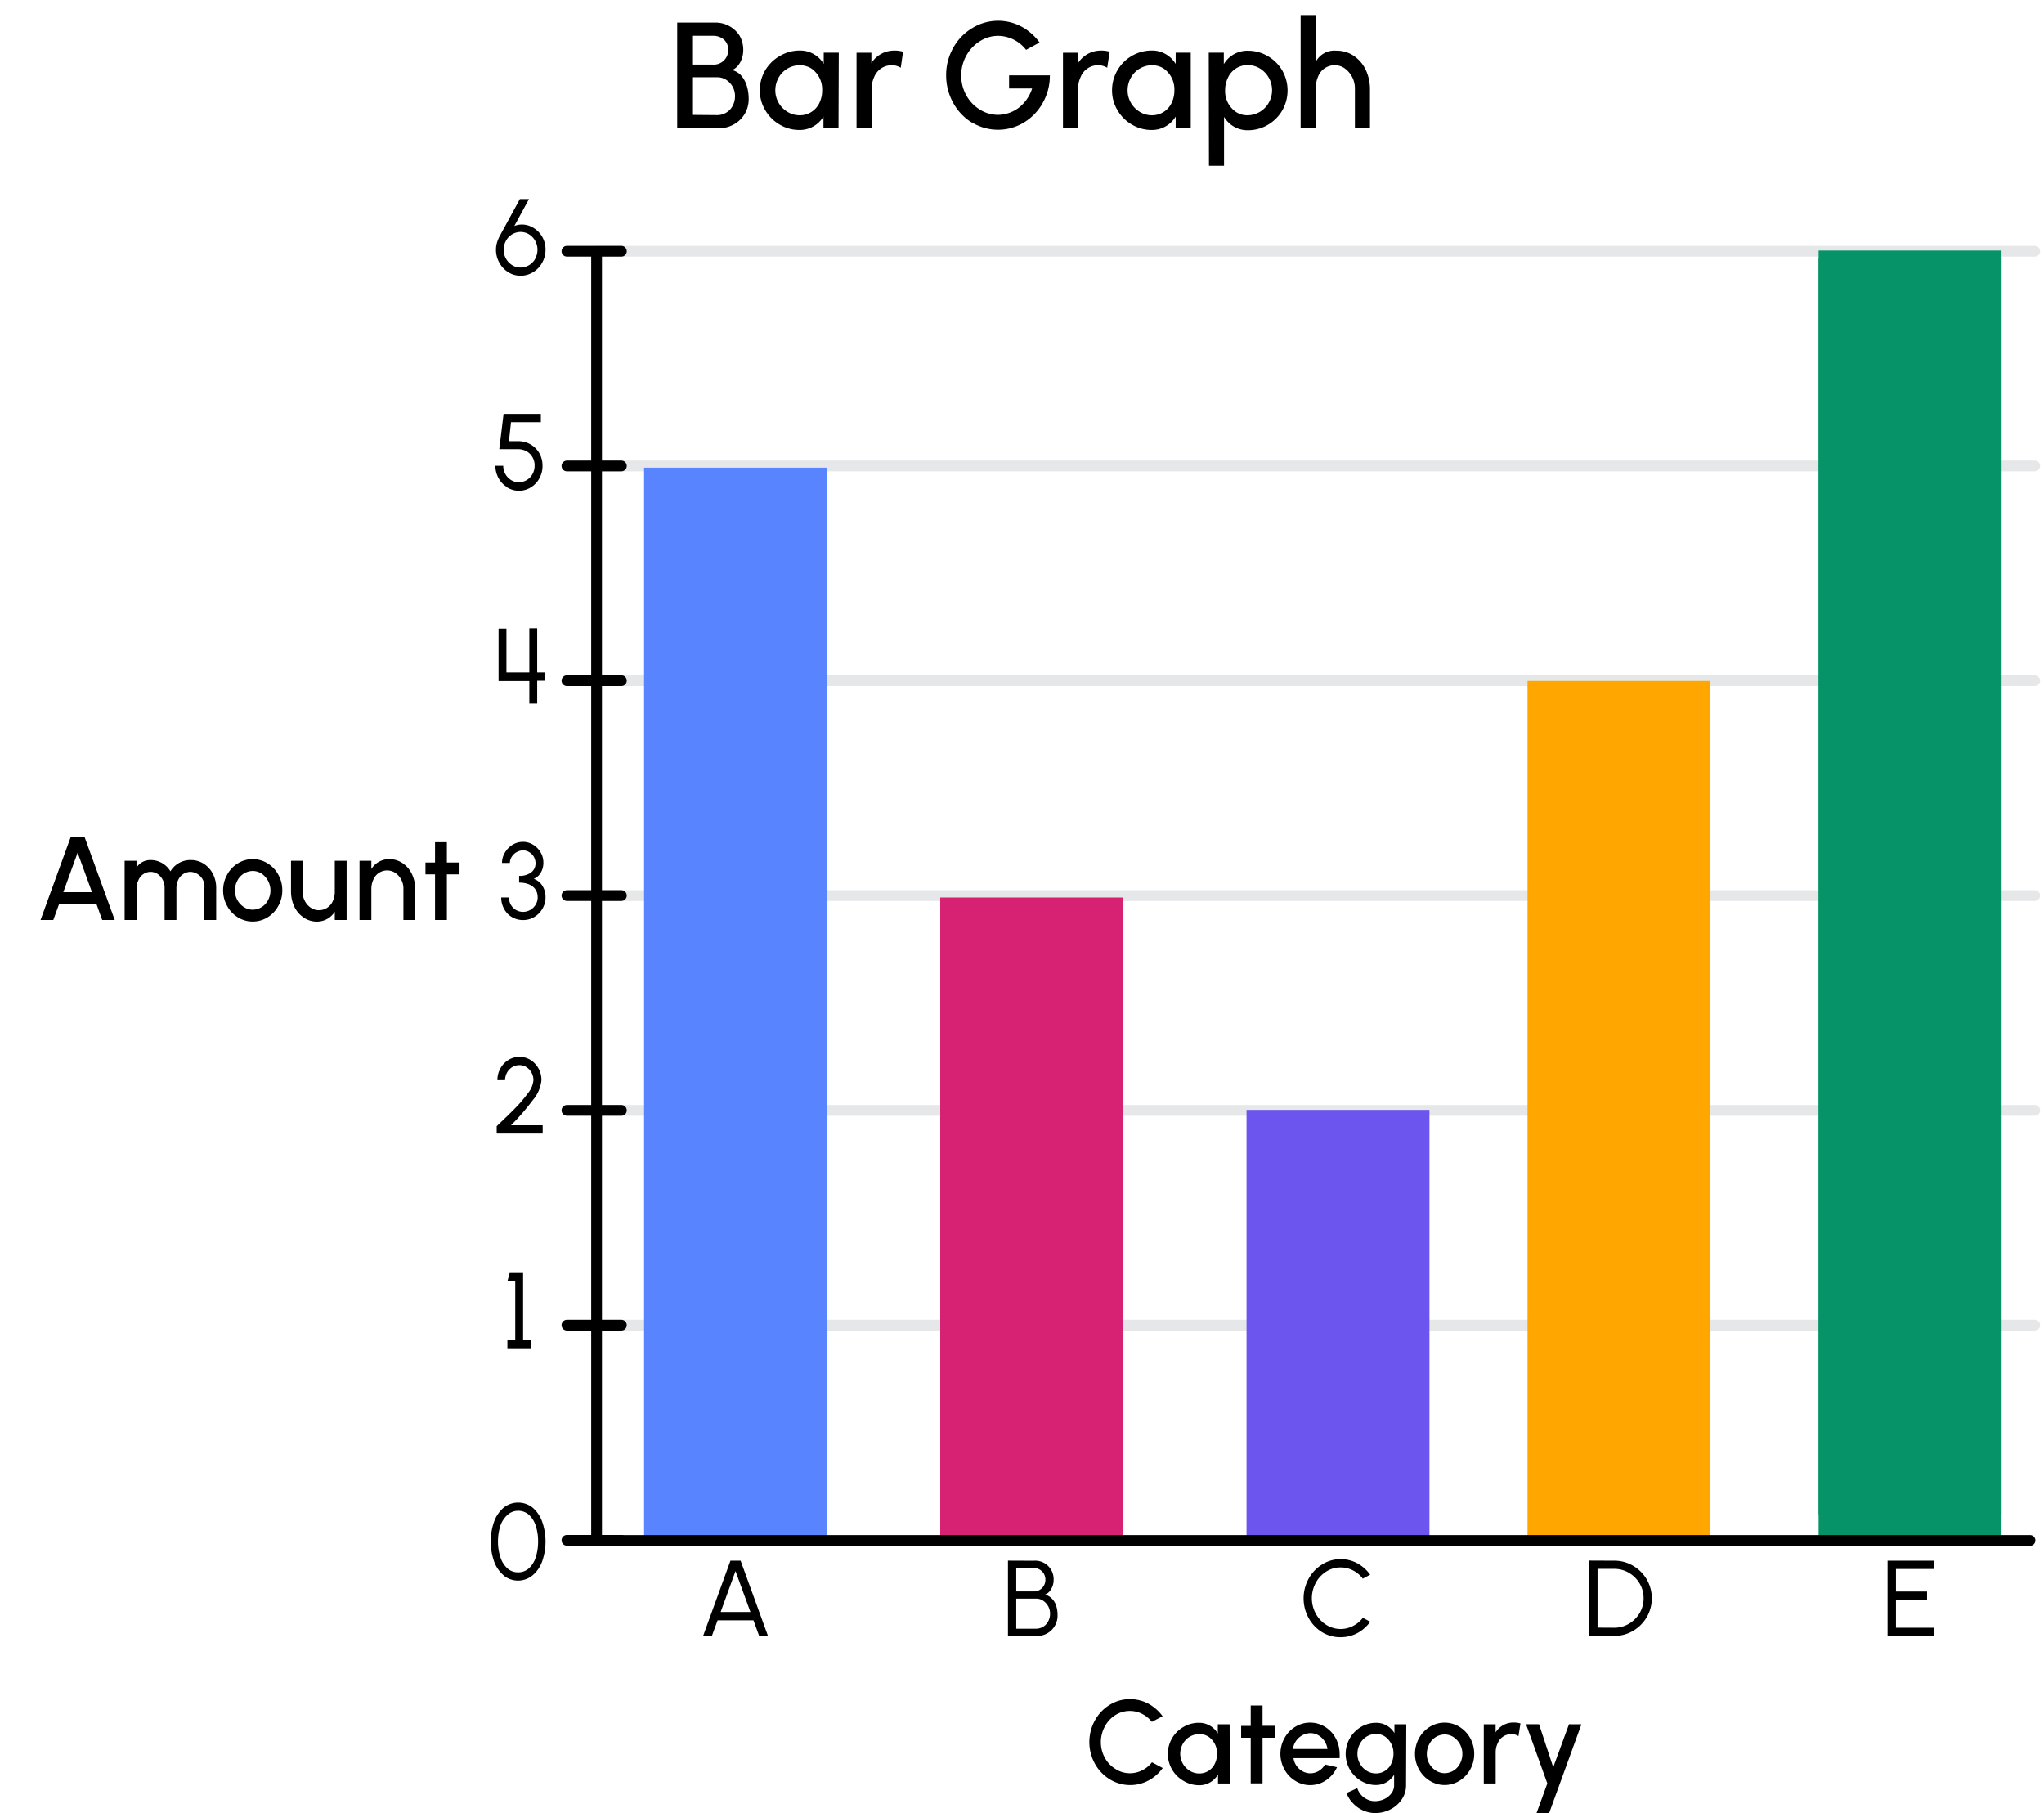 <svg xmlns="http://www.w3.org/2000/svg" width="380" height="337" viewBox="0 0 380 337"><path d="M93.64,292.82a6,6,0,0,1-1.79-2.62,11.2,11.2,0,0,1,0-7.35,6.17,6.17,0,0,1,1.78-2.62,4.31,4.31,0,0,1,5.4,0,6.15,6.15,0,0,1,1.77,2.62,11.2,11.2,0,0,1,0,7.35A6,6,0,0,1,99,292.82a4.23,4.23,0,0,1-5.39,0Zm4.72-1.34a4.79,4.79,0,0,0,1.26-2.08,9.61,9.61,0,0,0,.42-2.87,9.2,9.2,0,0,0-.44-2.93,4.73,4.73,0,0,0-1.27-2.05,3,3,0,0,0-2-.74,2.89,2.89,0,0,0-2,.78A4.75,4.75,0,0,0,93,283.67a9.59,9.59,0,0,0-.42,2.86,9,9,0,0,0,.44,2.87,4.71,4.71,0,0,0,1.27,2.08,2.89,2.89,0,0,0,2,.77A2.94,2.94,0,0,0,98.36,291.48Z"/><path d="M95.79,238.15H94.33l.42-1.54h2.5v12.46h1.46v1.53H94.33v-1.53h1.46Z"/><path d="M92.56,209.11q1.86-1.76,3.21-3.13a25.67,25.67,0,0,0,2.4-2.82,4.41,4.41,0,0,0,1-2.39,2.86,2.86,0,0,0-1.3-2.42,2.5,2.5,0,0,0-1.32-.38,2.65,2.65,0,0,0-2.29,1.4,2.94,2.94,0,0,0-.36,1.4H92.47a4.46,4.46,0,0,1,.56-2.19,4.19,4.19,0,0,1,1.5-1.57,3.9,3.9,0,0,1,4.09,0,4.27,4.27,0,0,1,1.49,1.58,4.41,4.41,0,0,1,.55,2.18A6.72,6.72,0,0,1,99,204.54,41.35,41.35,0,0,1,95,209.15h5.89v1.54H92.34v-1.37Z"/><path d="M95.17,170.46a3.91,3.91,0,0,1-1.46-1.53,4.36,4.36,0,0,1-.53-2.12h1.46a2.59,2.59,0,0,0,2.66,2.68,2.75,2.75,0,0,0,2.29-1.35,2.59,2.59,0,0,0,.37-1.33c0-1.81-1.42-2.76-3.45-2.76V162.8a3.56,3.56,0,0,0,2.23-.63,2.12,2.12,0,0,0,.82-1.79,2.4,2.4,0,0,0-1.19-2,2.23,2.23,0,0,0-1.14-.32,2.55,2.55,0,0,0-2.08,1.18,2.06,2.06,0,0,0-.36,1.16H93.33a3.63,3.63,0,0,1,.55-1.94A4.08,4.08,0,0,1,95.32,157a3.67,3.67,0,0,1,1.9-.52,3.57,3.57,0,0,1,1.87.52,4.08,4.08,0,0,1,1.41,1.42,3.74,3.74,0,0,1,.52,1.94,3.58,3.58,0,0,1-.48,1.84,2.65,2.65,0,0,1-1.31,1.15,3.13,3.13,0,0,1,1.62,1.31,4,4,0,0,1,.57,2.13,4.1,4.1,0,0,1-.57,2.11,4.24,4.24,0,0,1-1.52,1.54,3.87,3.87,0,0,1-2,.57A4,4,0,0,1,95.17,170.46Z"/><path d="M94.15,116.85V125l4.26,0v-8.21h1.46v8.21h1.36v1.54H99.87v4.24H98.41V126.6H92.69v-9.75Z"/><path d="M94.27,90.55a4.45,4.45,0,0,1-1.58-1.67,4.69,4.69,0,0,1-.59-2.3h1.46A3.09,3.09,0,0,0,95,89.22a2.7,2.7,0,0,0,1.46.42A2.91,2.91,0,0,0,99,88.11a3.11,3.11,0,0,0,.39-1.53,3,3,0,0,0-1.46-2.68,3.32,3.32,0,0,0-1.66-.41H92.82l.8-6.56h6.93v1.54H95L94.62,82h1.66a4.48,4.48,0,0,1,4,2.26,4.72,4.72,0,0,1,.58,2.36,4.66,4.66,0,0,1-.59,2.3,4.43,4.43,0,0,1-1.59,1.68,4.18,4.18,0,0,1-4.4,0Z"/><path d="M94.51,50.6a4.67,4.67,0,0,1-1.67-1.77,4.79,4.79,0,0,1-.63-2.41,4.44,4.44,0,0,1,.17-1.27,6.65,6.65,0,0,1,.51-1.26L96.65,37h1.69l-2.72,5A3.88,3.88,0,0,1,97,41.73a4.06,4.06,0,0,1,2.16.61A4.69,4.69,0,0,1,100.8,44a4.77,4.77,0,0,1,.62,2.4,4.89,4.89,0,0,1-.62,2.41,4.57,4.57,0,0,1-1.69,1.77,4.3,4.3,0,0,1-2.31.66A4.21,4.21,0,0,1,94.51,50.6Zm5-2.58a3.27,3.27,0,0,0,.41-1.61,3.35,3.35,0,0,0-1.57-2.86,3,3,0,0,0-1.57-.44,3.1,3.1,0,0,0-2.73,1.67,3.43,3.43,0,0,0-.41,1.63,3.34,3.34,0,0,0,1.58,2.87,2.92,2.92,0,0,0,1.54.44A3.13,3.13,0,0,0,99.55,48Z"/><line x1="110.68" y1="286.22" x2="110.68" y2="46.69" fill="none" stroke="#000" stroke-miterlimit="10"/><line x1="110.68" y1="246.3" x2="378.28" y2="246.3" fill="none" stroke="#e6e7e8" stroke-linecap="round" stroke-miterlimit="10" stroke-width="2"/><line x1="110.68" y1="206.38" x2="378.28" y2="206.38" fill="none" stroke="#e6e7e8" stroke-linecap="round" stroke-miterlimit="10" stroke-width="2"/><line x1="110.68" y1="166.46" x2="378.28" y2="166.46" fill="none" stroke="#e6e7e8" stroke-linecap="round" stroke-miterlimit="10" stroke-width="2"/><line x1="110.68" y1="126.53" x2="378.28" y2="126.53" fill="none" stroke="#e6e7e8" stroke-linecap="round" stroke-miterlimit="10" stroke-width="2"/><line x1="110.68" y1="86.61" x2="378.28" y2="86.61" fill="none" stroke="#e6e7e8" stroke-linecap="round" stroke-miterlimit="10" stroke-width="2"/><line x1="110.68" y1="46.69" x2="378.28" y2="46.69" fill="none" stroke="#e6e7e8" stroke-linecap="round" stroke-miterlimit="10" stroke-width="2"/><line x1="110.91" y1="286.32" x2="347" y2="286.32" fill="none" stroke="#000" stroke-miterlimit="10"/><line x1="110.91" y1="286.32" x2="110.91" y2="47.54" fill="none" stroke="#000" stroke-linecap="round" stroke-linejoin="round" stroke-width="2"/><path d="M137.69,290.09l5.09,14h-1.64l-1.06-2.92h-6.67l-1.07,2.92h-1.63l5.09-14Zm1.82,9.53-2.77-7.6-2.76,7.6Z"/><path d="M192.17,290.1a3.43,3.43,0,0,1,3.71,3.57,3.29,3.29,0,0,1-.79,2.16,1.84,1.84,0,0,1-.8.54,3.16,3.16,0,0,1,2.09,2.19,5.46,5.46,0,0,1,.23,1.59,3.78,3.78,0,0,1-3.83,3.93h-5.39v-14Zm-.14,5.7a2.14,2.14,0,0,0,2.32-2.14,2.12,2.12,0,0,0-2.32-2.19h-3.1v4.33Zm.62,6.93a2.54,2.54,0,0,0,2.23-1.39,3,3,0,0,0,.34-1.43,2.88,2.88,0,0,0-1.29-2.38,2.27,2.27,0,0,0-1.28-.39h-3.72v5.59Z"/><path d="M245.78,303.37a7,7,0,0,1-2.5-2.64,7.59,7.59,0,0,1,0-7.28,7.08,7.08,0,0,1,2.5-2.65,6.42,6.42,0,0,1,3.45-1,6.5,6.5,0,0,1,3.1.77,7.27,7.27,0,0,1,2.4,2.12l-1.37.74a5.18,5.18,0,0,0-1.82-1.53,5,5,0,0,0-2.31-.56,4.88,4.88,0,0,0-2.68.78,5.57,5.57,0,0,0-1.94,2.09,6,6,0,0,0,0,5.71,5.53,5.53,0,0,0,1.95,2.09,5,5,0,0,0,5,.2,5.21,5.21,0,0,0,1.81-1.51l1.37.74a7.13,7.13,0,0,1-2.4,2.11,6.61,6.61,0,0,1-3.1.76A6.51,6.51,0,0,1,245.78,303.37Z"/><path d="M300.1,290.09a6.78,6.78,0,0,1,3.5.94,7.08,7.08,0,0,1,2.55,2.55,7,7,0,0,1,0,7,7.08,7.08,0,0,1-2.55,2.55,6.78,6.78,0,0,1-3.5.94h-4.63v-14Zm0,12.46a5.33,5.33,0,0,0,2.73-.74,5.5,5.5,0,0,0,2-2,5.27,5.27,0,0,0,.73-2.73,5.33,5.33,0,0,0-.73-2.74,5.58,5.58,0,0,0-2-2,5.32,5.32,0,0,0-2.73-.73H297v10.92Z"/><path d="M350.92,290.09h8.56v1.54h-7v4.19h5.78v1.54h-5.78v5.19h7v1.53h-8.56Z"/><line x1="105.4" y1="246.3" x2="115.52" y2="246.3" fill="none" stroke="#000" stroke-linecap="round" stroke-linejoin="round" stroke-width="2"/><line x1="105.4" y1="286.3" x2="115.52" y2="286.3" fill="none" stroke="#000" stroke-linecap="round" stroke-linejoin="round" stroke-width="2"/><line x1="105.4" y1="206.38" x2="115.52" y2="206.38" fill="none" stroke="#000" stroke-linecap="round" stroke-linejoin="round" stroke-width="2"/><line x1="105.4" y1="166.46" x2="115.52" y2="166.46" fill="none" stroke="#000" stroke-linecap="round" stroke-linejoin="round" stroke-width="2"/><line x1="105.4" y1="126.53" x2="115.52" y2="126.53" fill="none" stroke="#000" stroke-linecap="round" stroke-linejoin="round" stroke-width="2"/><line x1="105.4" y1="86.61" x2="115.52" y2="86.61" fill="none" stroke="#000" stroke-linecap="round" stroke-linejoin="round" stroke-width="2"/><line x1="105.4" y1="46.69" x2="115.52" y2="46.69" fill="none" stroke="#000" stroke-linecap="round" stroke-linejoin="round" stroke-width="2"/><rect x="119.74" y="86.93" width="34.01" height="199.24" fill="#5984ff"/><rect x="174.8" y="166.82" width="34.01" height="119.36" fill="#d72274"/><rect x="231.74" y="206.29" width="34.01" height="79.88" fill="#6c54ee"/><rect x="283.98" y="126.58" width="34.01" height="159.6" fill="#ffa600"/><rect x="338.1" y="46.56" width="34.01" height="239.62" fill="#069368"/><line x1="110.91" y1="286.32" x2="377.4" y2="286.32" fill="none" stroke="#000" stroke-linecap="round" stroke-linejoin="round" stroke-width="2"/><polyline points="372.11 281.46 338.1 281.46 338.1 48 372.11 48" fill="#069368"/><path d="M15.73,155.6l5.6,15.4H19l-1.08-3H11l-1.09,3H7.54l5.6-15.4Zm1.37,10.23-2.67-7.34-2.66,7.34Z"/><path d="M25.38,160v1.26a3,3,0,0,1,2.56-1.4,4.29,4.29,0,0,1,3.75,2.1,4.29,4.29,0,0,1,3.74-2.1,4.48,4.48,0,0,1,2.47.7,4.9,4.9,0,0,1,1.69,1.89,5.6,5.6,0,0,1,.6,2.61V171H38v-5.94a2.72,2.72,0,0,0-2.56-3,2.52,2.52,0,0,0-2.3,1.48,3.36,3.36,0,0,0-.34,1.52V171h-2.2v-5.94a3.08,3.08,0,0,0-1.29-2.61,2.43,2.43,0,0,0-1.36-.39,2.46,2.46,0,0,0-2.22,1.56,3.47,3.47,0,0,0-.34,1.54V171H23.17V160Z"/><path d="M44.23,170.51a5.52,5.52,0,0,1-2-2.12,5.77,5.77,0,0,1-.75-2.89,5.88,5.88,0,0,1,.75-2.92,5.56,5.56,0,0,1,2-2.11,5.2,5.2,0,0,1,2.75-.78,5.26,5.26,0,0,1,2.76.78,5.64,5.64,0,0,1,2,2.11,5.87,5.87,0,0,1,.74,2.92,5.76,5.76,0,0,1-.74,2.89,5.59,5.59,0,0,1-2,2.12,5.26,5.26,0,0,1-2.76.78A5.2,5.2,0,0,1,44.23,170.51Zm5.62-3.23a3.81,3.81,0,0,0-1.22-4.9,3.06,3.06,0,0,0-1.65-.49,3.25,3.25,0,0,0-2.86,1.82,3.71,3.71,0,0,0-.44,1.79,3.63,3.63,0,0,0,1.66,3.1,3,3,0,0,0,1.64.49A3.26,3.26,0,0,0,49.85,167.28Z"/><path d="M56.28,160v5.72a3.49,3.49,0,0,0,1.49,3,2.71,2.71,0,0,0,1.55.46,2.8,2.8,0,0,0,2.56-1.71,4.09,4.09,0,0,0,.36-1.73V160h2.2v11h-2.2v-1.54A3.9,3.9,0,0,1,59,171.3a4.34,4.34,0,0,1-2.54-.75,5.06,5.06,0,0,1-1.73-2,6.59,6.59,0,0,1-.63-2.78V160Z"/><path d="M75,171v-5.74a3.52,3.52,0,0,0-1.49-3,2.77,2.77,0,0,0-4.1,1.24,4,4,0,0,0-.37,1.74V171h-2.2V160h2.2v1.53a3.88,3.88,0,0,1,3.25-1.84,4.39,4.39,0,0,1,2.54.74,4.92,4.92,0,0,1,1.73,2,6.44,6.44,0,0,1,.64,2.77V171Z"/><path d="M83.08,162.52V171h-2.2v-8.48H79.1v-2.2h1.78v-3.78h2.2v3.78h2.35v2.2Z"/><path d="M206.29,330.71a7.85,7.85,0,0,1-2.75-2.91,8.37,8.37,0,0,1,0-8,7.77,7.77,0,0,1,2.75-2.91,7,7,0,0,1,3.8-1.07,7.18,7.18,0,0,1,3.41.85,8,8,0,0,1,2.64,2.33l-2,1.05a5.33,5.33,0,0,0-1.81-1.49,5.07,5.07,0,0,0-5,.24,5.61,5.61,0,0,0-1.94,2.13,6.07,6.07,0,0,0,0,5.77,5.46,5.46,0,0,0,2,2.11,4.91,4.91,0,0,0,2.68.79,5.08,5.08,0,0,0,2.29-.55,5.41,5.41,0,0,0,1.8-1.49l2,1.07a7.82,7.82,0,0,1-2.64,2.32,7.24,7.24,0,0,1-7.21-.23Z"/><path d="M228.64,331.5h-2.2v-1.67a4,4,0,0,1-3.5,2A5.61,5.61,0,0,1,220,331a5.79,5.79,0,0,1-2.89-5,5.79,5.79,0,0,1,2.89-5,5.6,5.6,0,0,1,2.9-.78,4,4,0,0,1,3.5,2V320.5h2.2Zm-2.8-3.66a4,4,0,0,0,.41-1.84,3.7,3.7,0,0,0-1.57-3.19,3.17,3.17,0,0,0-1.72-.49,3.53,3.53,0,0,0-3.07,1.83,3.73,3.73,0,0,0,1.31,5,3.32,3.32,0,0,0,1.76.49A3.15,3.15,0,0,0,225.84,327.84Z"/><path d="M234.72,323v8.48h-2.2V323h-1.78v-2.2h1.78V317h2.2v3.78h2.34V323Z"/><path d="M240.79,331a5.49,5.49,0,0,1-2-2.11,6,6,0,0,1,0-5.81,5.56,5.56,0,0,1,2-2.11,5.28,5.28,0,0,1,5.54,0,5.61,5.61,0,0,1,2,2.14,6.21,6.21,0,0,1,.72,3,5.27,5.27,0,0,1,0,.68h-8.58a3.35,3.35,0,0,0,1.68,2.44,3,3,0,0,0,1.47.38h0a3.11,3.11,0,0,0,2.7-1.64l2.24.51a5.72,5.72,0,0,1-2.92,2.91,5.38,5.38,0,0,1-2.06.42A5.12,5.12,0,0,1,240.79,331Zm6-5.91a3.51,3.51,0,0,0-1.71-2.56,3,3,0,0,0-1.5-.39,3.38,3.38,0,0,0-3.21,2.95Z"/><path d="M261.4,331.8a4.63,4.63,0,0,1-.8,2.66,5.6,5.6,0,0,1-2.13,1.87,6.25,6.25,0,0,1-2.85.67,5.73,5.73,0,0,1-4.09-1.83,5.28,5.28,0,0,1-1.2-1.89l2-.91a3.51,3.51,0,0,0,1.89,2.11,3.19,3.19,0,0,0,1.38.31,4.13,4.13,0,0,0,1.75-.39,3.52,3.52,0,0,0,1.33-1.07,2.48,2.48,0,0,0,.5-1.53v-1.93a3.92,3.92,0,0,1-3.41,1.92A5.39,5.39,0,0,1,253,331a5.85,5.85,0,0,1-2.83-5,5.85,5.85,0,0,1,2.83-5,5.48,5.48,0,0,1,2.83-.78,3.92,3.92,0,0,1,3.41,1.92V320.5h2.2Zm-2.75-4a4.06,4.06,0,0,0,.41-1.83,3.78,3.78,0,0,0-1.56-3.18,3,3,0,0,0-1.67-.5,3.38,3.38,0,0,0-3,1.83,3.77,3.77,0,0,0-.47,1.85,3.69,3.69,0,0,0,1.72,3.17,3.19,3.19,0,0,0,1.73.49A3.11,3.11,0,0,0,258.65,327.83Z"/><path d="M265.81,331a5.64,5.64,0,0,1-2-2.11,5.87,5.87,0,0,1-.75-2.89,6,6,0,0,1,.75-2.92,5.71,5.71,0,0,1,2-2.11,5.27,5.27,0,0,1,5.52,0,5.79,5.79,0,0,1,2,2.11,6,6,0,0,1,.74,2.92,5.86,5.86,0,0,1-.74,2.89,5.72,5.72,0,0,1-2,2.11,5.22,5.22,0,0,1-5.52,0Zm5.63-3.22a3.87,3.87,0,0,0,.43-1.78,3.72,3.72,0,0,0-1.65-3.12,3.06,3.06,0,0,0-1.65-.49,3.24,3.24,0,0,0-2.86,1.82,3.72,3.72,0,0,0-.45,1.79,3.61,3.61,0,0,0,1.67,3.1,3,3,0,0,0,1.64.49A3.27,3.27,0,0,0,271.44,327.78Z"/><path d="M282.3,322.7a2.46,2.46,0,0,0-1.33-.38,2.75,2.75,0,0,0-2.54,1.71,4,4,0,0,0-.37,1.74v5.73h-2.21v-11h2.2V322a3.89,3.89,0,0,1,3.26-1.83,4.51,4.51,0,0,1,1.36.17Z"/><path d="M294,320.5,288,337h-2.34l2-5.51-3.95-11h2.41l2.64,8,2.93-8Z"/><path d="M132.8,4.2a5.3,5.3,0,0,1,4.68,2.4,5.23,5.23,0,0,1,.7,2.73c0,1.6-.84,3.24-2.1,3.68a3.43,3.43,0,0,1,1.82,1.15,5.48,5.48,0,0,1,1,2,8.46,8.46,0,0,1,.29,2.22,5.3,5.3,0,0,1-2.75,4.74,5.6,5.6,0,0,1-2.79.72h-7.75V4.2ZM132.51,12a2.67,2.67,0,0,0,2.87-2.66,2.48,2.48,0,0,0-.81-2,3.06,3.06,0,0,0-2.06-.69h-3.83V12Zm.87,9.4a3.23,3.23,0,0,0,2.84-1.74,3.82,3.82,0,0,0,.43-1.82,3.57,3.57,0,0,0-1.64-3,3,3,0,0,0-1.63-.48h-4.7v7Z"/><path d="M155.89,23.8h-2.8V21.67a5.13,5.13,0,0,1-4.46,2.49,7.13,7.13,0,0,1-3.68-1,7.38,7.38,0,0,1-2.69-2.69,7.13,7.13,0,0,1-1-3.68,7.27,7.27,0,0,1,1-3.72A7.38,7.38,0,0,1,145,10.39a7.22,7.22,0,0,1,3.68-1,5.09,5.09,0,0,1,4.46,2.49V9.79h2.8Zm-3.56-4.66a5.25,5.25,0,0,0,.52-2.34,4.74,4.74,0,0,0-2-4.07,4.08,4.08,0,0,0-2.19-.61,4.49,4.49,0,0,0-3.91,2.32,4.77,4.77,0,0,0-.61,2.36,4.66,4.66,0,0,0,2.28,4,4.24,4.24,0,0,0,2.24.63A4,4,0,0,0,152.33,19.14Z"/><path d="M167.46,12.59a3.1,3.1,0,0,0-1.69-.47,3.49,3.49,0,0,0-3.24,2.17,5.07,5.07,0,0,0-.47,2.21v7.3h-2.82v-14H162v1.93a5,5,0,0,1,4.16-2.33,5.82,5.82,0,0,1,1.73.21Z"/><path d="M180.68,22.79a9.88,9.88,0,0,1-3.49-3.71A10.5,10.5,0,0,1,175.9,14a10.15,10.15,0,0,1,1.35-5.17,9.7,9.7,0,0,1,3.57-3.65,9.19,9.19,0,0,1,9-.28,10,10,0,0,1,3.45,3l-2.51,1.36a6.65,6.65,0,0,0-5.18-2.6,6.29,6.29,0,0,0-3.41,1,7.27,7.27,0,0,0-2.52,2.67A7.58,7.58,0,0,0,178.7,14a7.52,7.52,0,0,0,.93,3.69,7.05,7.05,0,0,0,2.51,2.66,6.32,6.32,0,0,0,3.44,1A6.49,6.49,0,0,0,190.47,19a7.15,7.15,0,0,0,1.41-2.55H187.6V14h7.58v.05a10.15,10.15,0,0,1-1.28,5,9.81,9.81,0,0,1-3.5,3.7,9.31,9.31,0,0,1-9.72,0Z"/><path d="M205.84,12.59a3.16,3.16,0,0,0-1.7-.47,3.47,3.47,0,0,0-3.23,2.17,5.07,5.07,0,0,0-.48,2.21v7.3h-2.81v-14h2.8v1.93a5,5,0,0,1,4.16-2.33,5.75,5.75,0,0,1,1.72.21Z"/><path d="M221.37,23.8h-2.8V21.67a5.13,5.13,0,0,1-4.46,2.49,7.13,7.13,0,0,1-3.68-1,7.31,7.31,0,0,1-2.69-2.69,7.13,7.13,0,0,1-1-3.68,7.38,7.38,0,0,1,7.37-7.4,5.09,5.09,0,0,1,4.46,2.49V9.79h2.8Zm-3.56-4.66a5.25,5.25,0,0,0,.52-2.34,4.73,4.73,0,0,0-2-4.07,4,4,0,0,0-2.18-.61,4.48,4.48,0,0,0-3.91,2.32,4.77,4.77,0,0,0-.61,2.36,4.66,4.66,0,0,0,2.28,4,4.21,4.21,0,0,0,2.24.63A4,4,0,0,0,217.81,19.14Z"/><path d="M224.72,9.79h2.8v2.13A5.06,5.06,0,0,1,232,9.43a7.22,7.22,0,0,1,3.7,1,7.43,7.43,0,0,1,2.69,2.68,7.49,7.49,0,0,1,0,7.41,7.38,7.38,0,0,1-2.69,2.69,7.22,7.22,0,0,1-3.7,1,5.06,5.06,0,0,1-4.44-2.49v9.1h-2.8Zm3.57,4.65a5.31,5.31,0,0,0-.53,2.36,4.69,4.69,0,0,0,2,4,3.84,3.84,0,0,0,2.17.63,4.57,4.57,0,0,0,3.94-2.32,4.74,4.74,0,0,0-1.65-6.39,4.36,4.36,0,0,0-2.29-.63A4,4,0,0,0,228.29,14.44Z"/><path d="M251.89,23.8V16.5A4.58,4.58,0,0,0,250,12.71a3.16,3.16,0,0,0-1.86-.59,3.29,3.29,0,0,0-3.11,2.15,5.61,5.61,0,0,0-.43,2.23v7.3H241.8v-21h2.8v8.7a3.92,3.92,0,0,1,3.83-2.08,5.67,5.67,0,0,1,3.23.94,6.55,6.55,0,0,1,2.22,2.57,8.43,8.43,0,0,1,.81,3.53V23.8Z"/></svg>